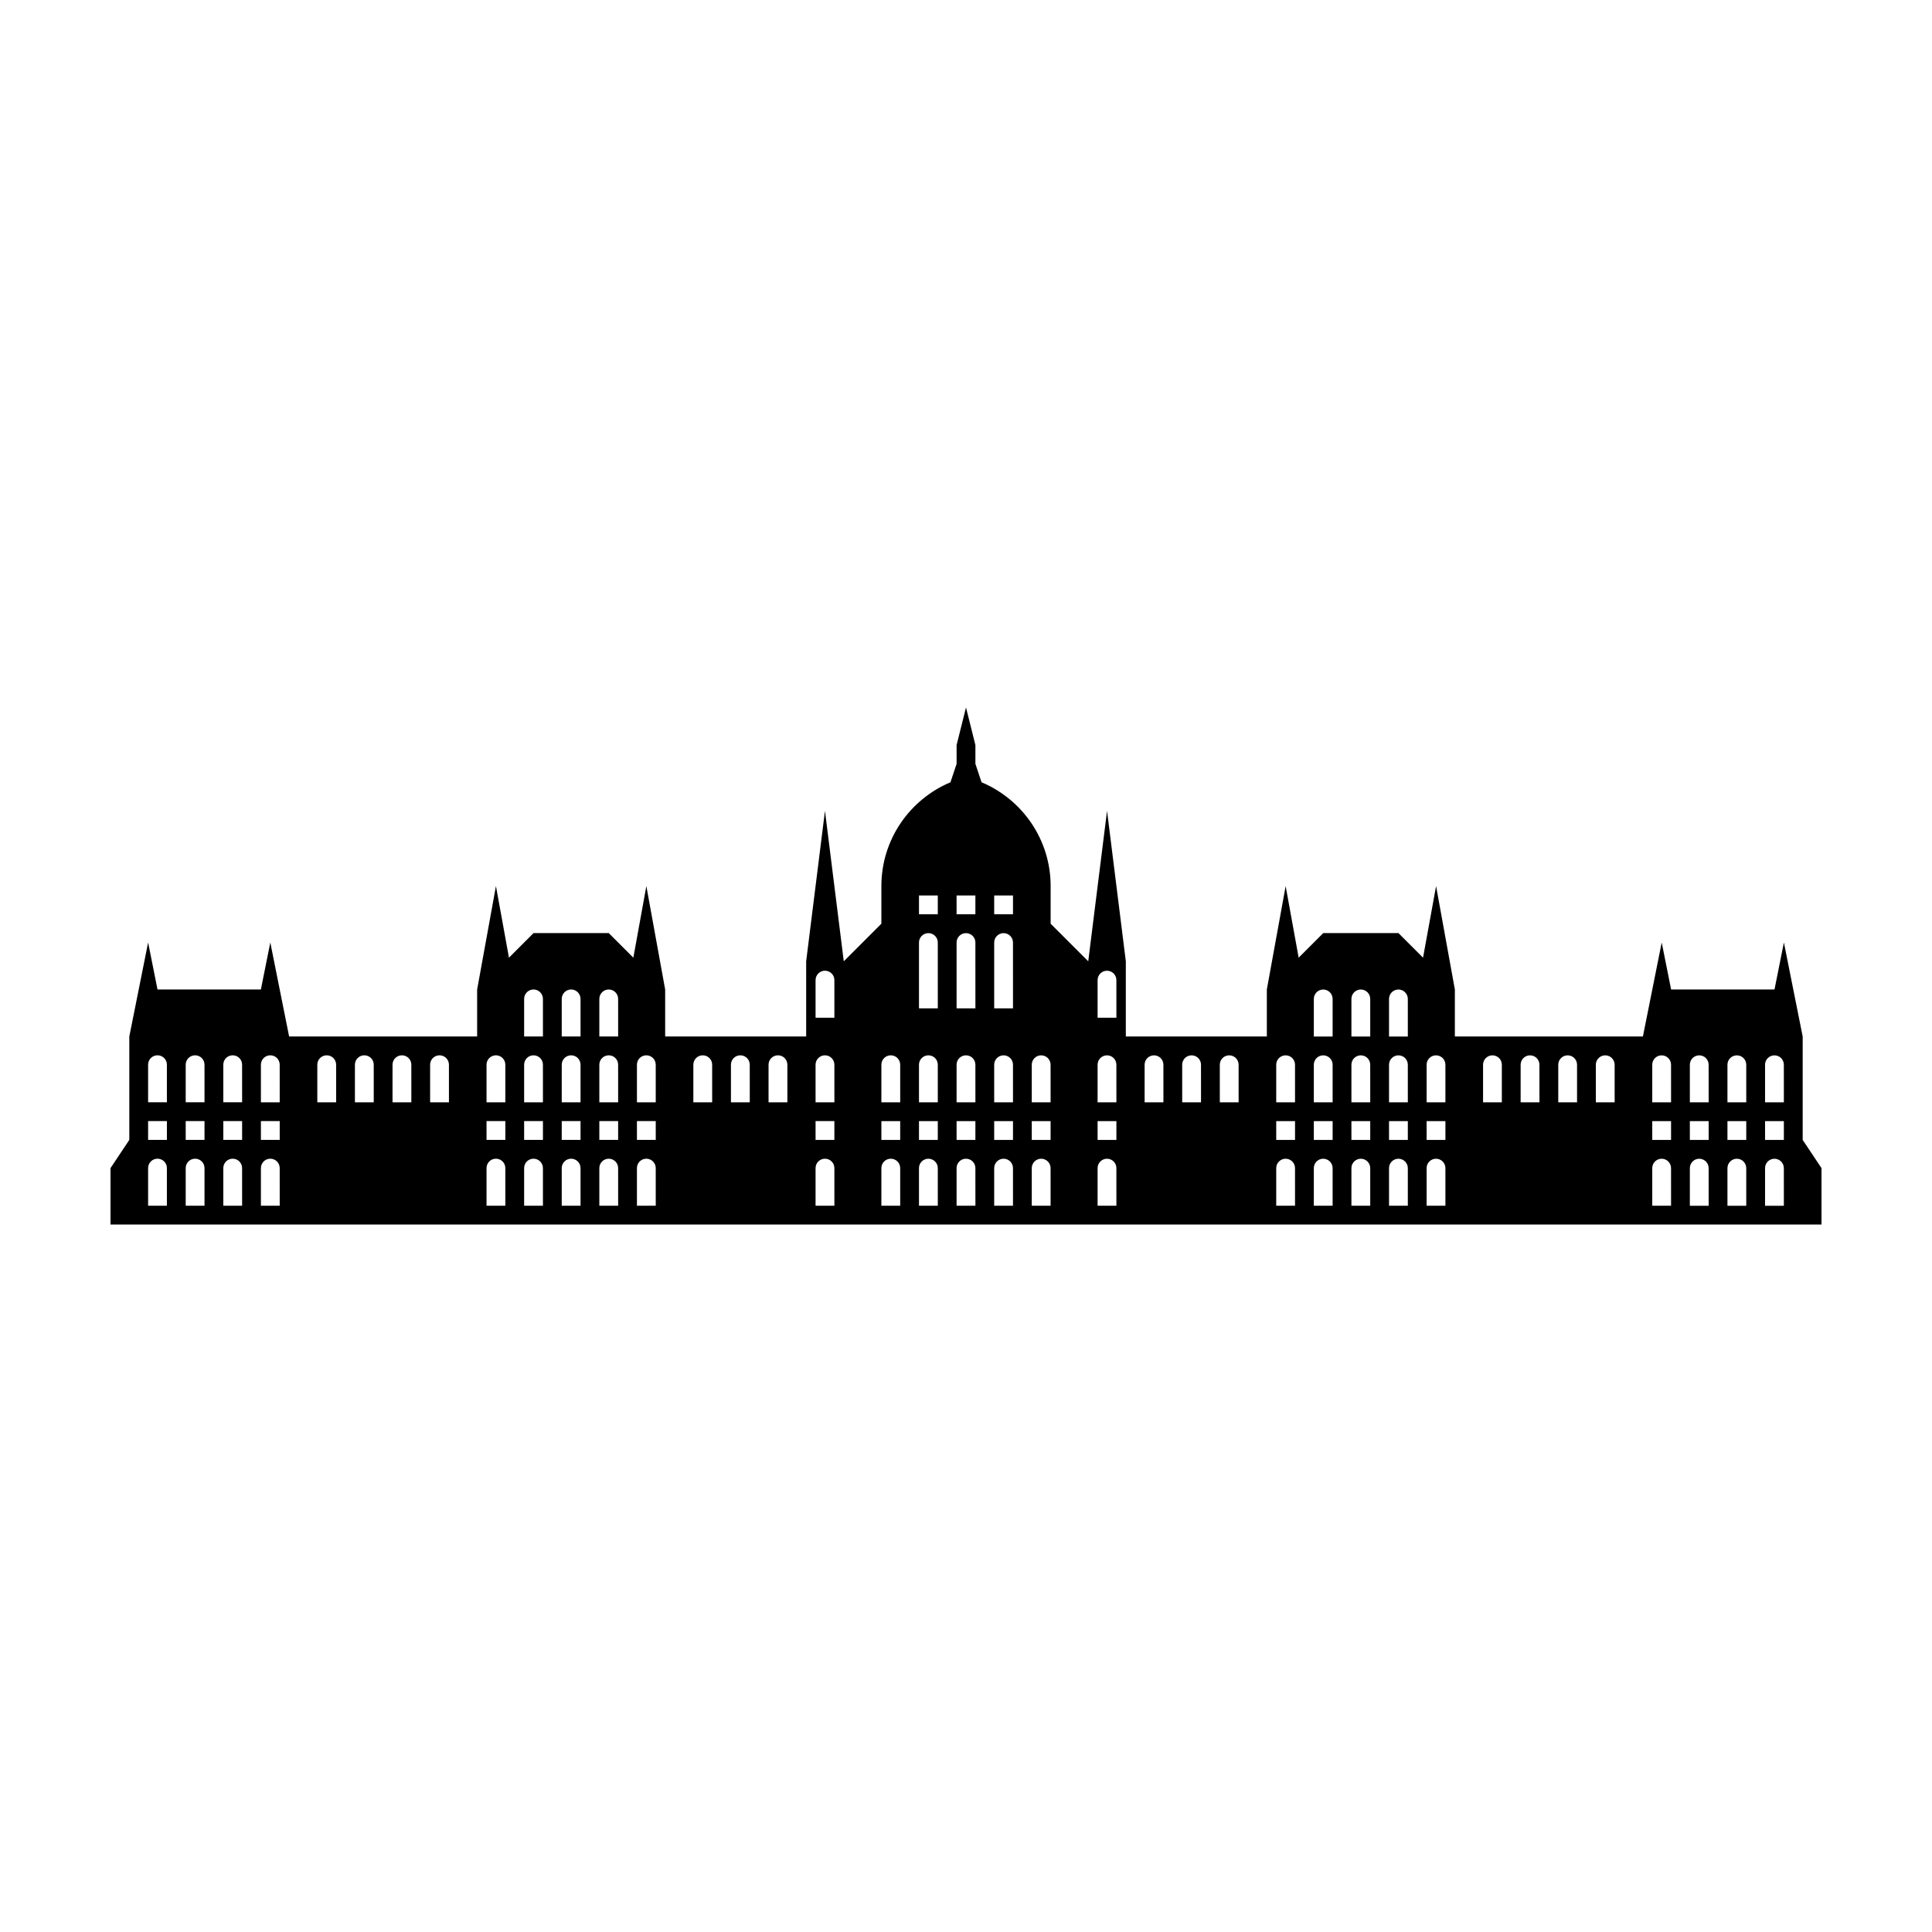 <?xml version="1.0" encoding="UTF-8"?>
<!-- Uploaded to: ICON Repo, www.svgrepo.com, Generator: ICON Repo Mixer Tools -->
<svg fill="#000000" width="800px" height="800px" version="1.1" viewBox="144 144 512 512" xmlns="http://www.w3.org/2000/svg">
 <path d="m621.73 446.09v-27.406l-4.977-24.914-2.492 12.461h-27.398l-2.492-12.461-4.984 24.914h-49.832v-12.461l-4.977-27.402-3.457 18.973-6.516-6.516h-19.93l-6.516 6.516-3.449-18.973-4.984 27.402v12.461h-37.371v-19.93l-4.977-39.863-4.984 39.863-9.965-9.965v-9.969c0-12.391-7.562-22.984-18.309-27.508l-1.629-4.883v-4.984l-2.492-9.965-2.492 9.965v4.984l-1.629 4.883c-10.746 4.523-18.305 15.121-18.305 27.508v9.969l-9.965 9.965-4.984-39.863-4.984 39.863v19.93h-37.367v-12.461l-4.984-27.402-3.449 18.973-6.516-6.516h-19.93l-6.516 6.516-3.449-18.973-4.984 27.402v12.461h-49.828l-4.984-24.914-2.5 12.461h-27.391l-2.492-12.461-4.984 24.914v27.402l-4.981 7.473v14.949h453.43v-14.949zm-433.5 17.434h-4.981v-9.969c0-1.375 1.113-2.488 2.492-2.488 1.379 0 2.488 1.113 2.488 2.488zm0-17.441h-4.981v-4.984h4.984zm0-9.965h-4.981v-9.965c0-1.375 1.113-2.488 2.492-2.488 1.379 0 2.488 1.113 2.488 2.488zm9.969 27.406h-4.984v-9.969c0-1.375 1.113-2.488 2.492-2.488 1.379 0 2.488 1.113 2.488 2.488zm0-17.441h-4.984v-4.984h4.984zm0-9.965h-4.984v-9.965c0-1.375 1.113-2.488 2.492-2.488 1.379 0 2.488 1.113 2.488 2.488zm9.965 27.406h-4.984v-9.969c0-1.375 1.113-2.488 2.492-2.488 1.375 0 2.488 1.113 2.488 2.488zm0-17.441h-4.984v-4.984h4.984zm0-9.965h-4.984v-9.965c0-1.375 1.113-2.488 2.492-2.488 1.375 0 2.488 1.113 2.488 2.488zm9.965 27.406h-4.984v-9.969c0-1.375 1.113-2.488 2.492-2.488 1.375 0 2.488 1.113 2.488 2.488zm0-17.441h-4.984v-4.984h4.984zm0-9.965h-4.984v-9.965c0-1.375 1.113-2.488 2.492-2.488 1.375 0 2.488 1.113 2.488 2.488zm14.949 0h-4.984v-9.965c0-1.375 1.113-2.488 2.492-2.488 1.379 0 2.492 1.113 2.492 2.488l0.004 9.965zm9.965 0h-4.984v-9.965c0-1.375 1.113-2.488 2.492-2.488 1.379 0 2.492 1.113 2.492 2.488l0.004 9.965zm9.965 0h-4.984v-9.965c0-1.375 1.113-2.488 2.492-2.488s2.492 1.113 2.492 2.488l0.004 9.965zm9.965 0h-4.984v-9.965c0-1.375 1.113-2.488 2.492-2.488 1.379 0 2.492 1.113 2.492 2.488l0.004 9.965zm14.949 27.406h-4.984v-9.969c0-1.375 1.113-2.488 2.492-2.488 1.375 0 2.488 1.113 2.488 2.488zm0-17.441h-4.984v-4.984h4.984zm0-9.965h-4.984v-9.965c0-1.375 1.113-2.488 2.492-2.488 1.375 0 2.488 1.113 2.488 2.488zm9.965 27.406h-4.984v-9.969c0-1.375 1.113-2.488 2.492-2.488 1.375 0 2.488 1.113 2.488 2.488zm0-17.441h-4.984v-4.984h4.984zm0-9.965h-4.984v-9.965c0-1.375 1.113-2.488 2.492-2.488 1.375 0 2.488 1.113 2.488 2.488zm0-17.438h-4.984v-9.965c0-1.375 1.113-2.492 2.492-2.492 1.375 0 2.488 1.117 2.488 2.492zm9.965 44.844h-4.984v-9.969c0-1.375 1.113-2.488 2.492-2.488 1.375 0 2.488 1.113 2.488 2.488zm0-17.441h-4.984v-4.984h4.984zm0-9.965h-4.984v-9.965c0-1.375 1.113-2.488 2.492-2.488 1.375 0 2.488 1.113 2.488 2.488zm0-17.438h-4.984v-9.965c0-1.375 1.113-2.492 2.492-2.492 1.375 0 2.488 1.117 2.488 2.492zm9.965 44.844h-4.984v-9.969c0-1.375 1.113-2.488 2.492-2.488 1.375 0 2.488 1.113 2.488 2.488zm0-17.441h-4.984v-4.984h4.984zm0-9.965h-4.984v-9.965c0-1.375 1.113-2.488 2.492-2.488 1.375 0 2.488 1.113 2.488 2.488zm0-17.438h-4.984v-9.965c0-1.375 1.113-2.492 2.492-2.492 1.375 0 2.488 1.117 2.488 2.492zm9.965 44.844h-4.984v-9.969c0-1.375 1.113-2.488 2.492-2.488 1.375 0 2.488 1.113 2.488 2.488zm0-17.441h-4.984v-4.984h4.984zm0-9.965h-4.984v-9.965c0-1.375 1.113-2.488 2.492-2.488 1.375 0 2.488 1.113 2.488 2.488zm14.949 0h-4.984v-9.965c0-1.375 1.113-2.488 2.492-2.488 1.379 0 2.492 1.113 2.492 2.488l0.004 9.965zm9.965 0h-4.984v-9.965c0-1.375 1.113-2.488 2.492-2.488s2.492 1.113 2.492 2.488l0.004 9.965zm9.965 0h-4.984v-9.965c0-1.375 1.113-2.488 2.492-2.488 1.379 0 2.492 1.113 2.492 2.488l0.004 9.965zm12.461 27.406h-4.984v-9.969c0-1.375 1.113-2.488 2.492-2.488s2.492 1.113 2.492 2.488l0.004 9.969zm0-17.441h-4.984v-4.984h4.984zm0-9.965h-4.984v-9.965c0-1.375 1.113-2.488 2.492-2.488s2.492 1.113 2.492 2.488l0.004 9.965zm0-22.418h-4.984v-9.965c0-1.375 1.113-2.492 2.492-2.492s2.492 1.117 2.492 2.492l0.004 9.965zm17.441 49.824h-4.984v-9.969c0-1.375 1.113-2.488 2.492-2.488 1.379 0 2.492 1.113 2.492 2.488l0.004 9.969zm0-17.441h-4.984v-4.984h4.984zm0-9.965h-4.984v-9.965c0-1.375 1.113-2.488 2.492-2.488 1.379 0 2.492 1.113 2.492 2.488l0.004 9.965zm9.965 27.406h-4.984v-9.969c0-1.375 1.113-2.488 2.492-2.488s2.492 1.113 2.492 2.488l0.004 9.969zm0-17.441h-4.984v-4.984h4.984zm0-9.965h-4.984v-9.965c0-1.375 1.113-2.488 2.492-2.488s2.492 1.113 2.492 2.488l0.004 9.965zm0-24.906h-4.984v-17.441c0-1.371 1.113-2.488 2.492-2.488s2.492 1.117 2.492 2.488l0.004 17.441zm0-24.922h-4.984v-4.984h4.984zm9.965 77.234h-4.984v-9.969c0-1.375 1.113-2.488 2.492-2.488s2.492 1.113 2.492 2.488l0.004 9.969zm0-17.441h-4.984v-4.984h4.984zm0-9.965h-4.984v-9.965c0-1.375 1.113-2.488 2.492-2.488s2.492 1.113 2.492 2.488l0.004 9.965zm0-24.906h-4.984v-17.441c0-1.371 1.113-2.488 2.492-2.488s2.492 1.117 2.492 2.488l0.004 17.441zm0-24.922h-4.984v-4.984h4.984zm9.965 77.234h-4.984v-9.969c0-1.375 1.117-2.488 2.492-2.488s2.488 1.113 2.488 2.488zm0-17.441h-4.984v-4.984h4.984zm0-9.965h-4.984v-9.965c0-1.375 1.117-2.488 2.492-2.488s2.488 1.113 2.488 2.488zm0-24.906h-4.984v-17.441c0-1.371 1.117-2.488 2.492-2.488s2.488 1.117 2.488 2.488zm0-24.922h-4.984v-4.984h4.984zm9.965 77.234h-4.988v-9.969c0-1.375 1.117-2.488 2.492-2.488s2.492 1.113 2.492 2.488zm0-17.441h-4.988v-4.984h4.988zm0-9.965h-4.988v-9.965c0-1.375 1.117-2.488 2.492-2.488s2.492 1.113 2.492 2.488zm17.438 27.406h-4.984v-9.969c0-1.375 1.117-2.488 2.492-2.488s2.488 1.113 2.488 2.488zm0-17.441h-4.984v-4.984h4.984zm0-9.965h-4.984v-9.965c0-1.375 1.117-2.488 2.492-2.488s2.488 1.113 2.488 2.488zm0-22.418h-4.984v-9.965c0-1.375 1.117-2.492 2.492-2.492s2.488 1.117 2.488 2.492zm12.461 22.418h-4.984v-9.965c0-1.375 1.117-2.488 2.492-2.488s2.488 1.113 2.488 2.488zm9.965 0h-4.988v-9.965c0-1.375 1.117-2.488 2.492-2.488s2.492 1.113 2.492 2.488zm9.965 0h-4.984v-9.965c0-1.375 1.113-2.488 2.488-2.488s2.492 1.113 2.492 2.488zm14.949 27.406h-4.984v-9.969c0-1.375 1.117-2.488 2.492-2.488s2.488 1.113 2.488 2.488zm0-17.441h-4.984v-4.984h4.984zm0-9.965h-4.984v-9.965c0-1.375 1.117-2.488 2.492-2.488s2.488 1.113 2.488 2.488zm9.965 27.406h-4.984v-9.969c0-1.375 1.113-2.488 2.488-2.488s2.492 1.113 2.492 2.488zm0-17.441h-4.984v-4.984h4.984zm0-9.965h-4.984v-9.965c0-1.375 1.113-2.488 2.488-2.488s2.492 1.113 2.492 2.488zm0-17.438h-4.984v-9.965c0-1.375 1.113-2.492 2.488-2.492s2.492 1.117 2.492 2.492zm9.965 44.844h-4.984v-9.969c0-1.375 1.117-2.488 2.492-2.488s2.488 1.113 2.488 2.488zm0-17.441h-4.984v-4.984h4.984zm0-9.965h-4.984v-9.965c0-1.375 1.117-2.488 2.492-2.488s2.488 1.113 2.488 2.488zm0-17.438h-4.984v-9.965c0-1.375 1.117-2.492 2.492-2.492s2.488 1.117 2.488 2.492zm9.965 44.844h-4.984v-9.969c0-1.375 1.113-2.488 2.488-2.488s2.492 1.113 2.492 2.488zm0-17.441h-4.984v-4.984h4.984zm0-9.965h-4.984v-9.965c0-1.375 1.113-2.488 2.488-2.488s2.492 1.113 2.492 2.488zm0-17.438h-4.984v-9.965c0-1.375 1.113-2.492 2.488-2.492s2.492 1.117 2.492 2.492zm9.965 44.844h-4.988v-9.969c0-1.375 1.117-2.488 2.492-2.488s2.488 1.113 2.488 2.488l0.004 9.969zm0-17.441h-4.988v-4.984h4.984v4.984zm0-9.965h-4.988v-9.965c0-1.375 1.117-2.488 2.492-2.488s2.488 1.113 2.488 2.488l0.004 9.965zm14.949 0h-4.977v-9.965c0-1.375 1.113-2.488 2.488-2.488s2.488 1.113 2.488 2.488zm9.965 0h-4.984v-9.965c0-1.375 1.117-2.488 2.488-2.488 1.375 0 2.492 1.113 2.492 2.488zm9.965 0h-4.977v-9.965c0-1.375 1.113-2.488 2.488-2.488s2.488 1.113 2.488 2.488zm9.965 0h-4.984v-9.965c0-1.375 1.117-2.488 2.488-2.488 1.375 0 2.492 1.113 2.492 2.488zm14.949 27.406h-4.984v-9.969c0-1.375 1.117-2.488 2.492-2.488s2.488 1.113 2.488 2.488zm0-17.441h-4.984v-4.984h4.984zm0-9.965h-4.984v-9.965c0-1.375 1.117-2.488 2.492-2.488s2.488 1.113 2.488 2.488zm9.965 27.406h-4.984v-9.969c0-1.375 1.113-2.488 2.488-2.488s2.492 1.113 2.492 2.488zm0-17.441h-4.984v-4.984h4.984zm0-9.965h-4.984v-9.965c0-1.375 1.113-2.488 2.488-2.488s2.492 1.113 2.492 2.488zm9.965 27.406h-4.984v-9.969c0-1.375 1.117-2.488 2.492-2.488s2.488 1.113 2.488 2.488zm0-17.441h-4.984v-4.984h4.984zm0-9.965h-4.984v-9.965c0-1.375 1.117-2.488 2.492-2.488s2.488 1.113 2.488 2.488zm9.965 27.406h-4.984v-9.969c0-1.375 1.113-2.488 2.488-2.488s2.492 1.113 2.492 2.488zm0-17.441h-4.984v-4.984h4.984zm0-9.965h-4.984v-9.965c0-1.375 1.113-2.488 2.488-2.488s2.492 1.113 2.492 2.488z"/>
</svg>